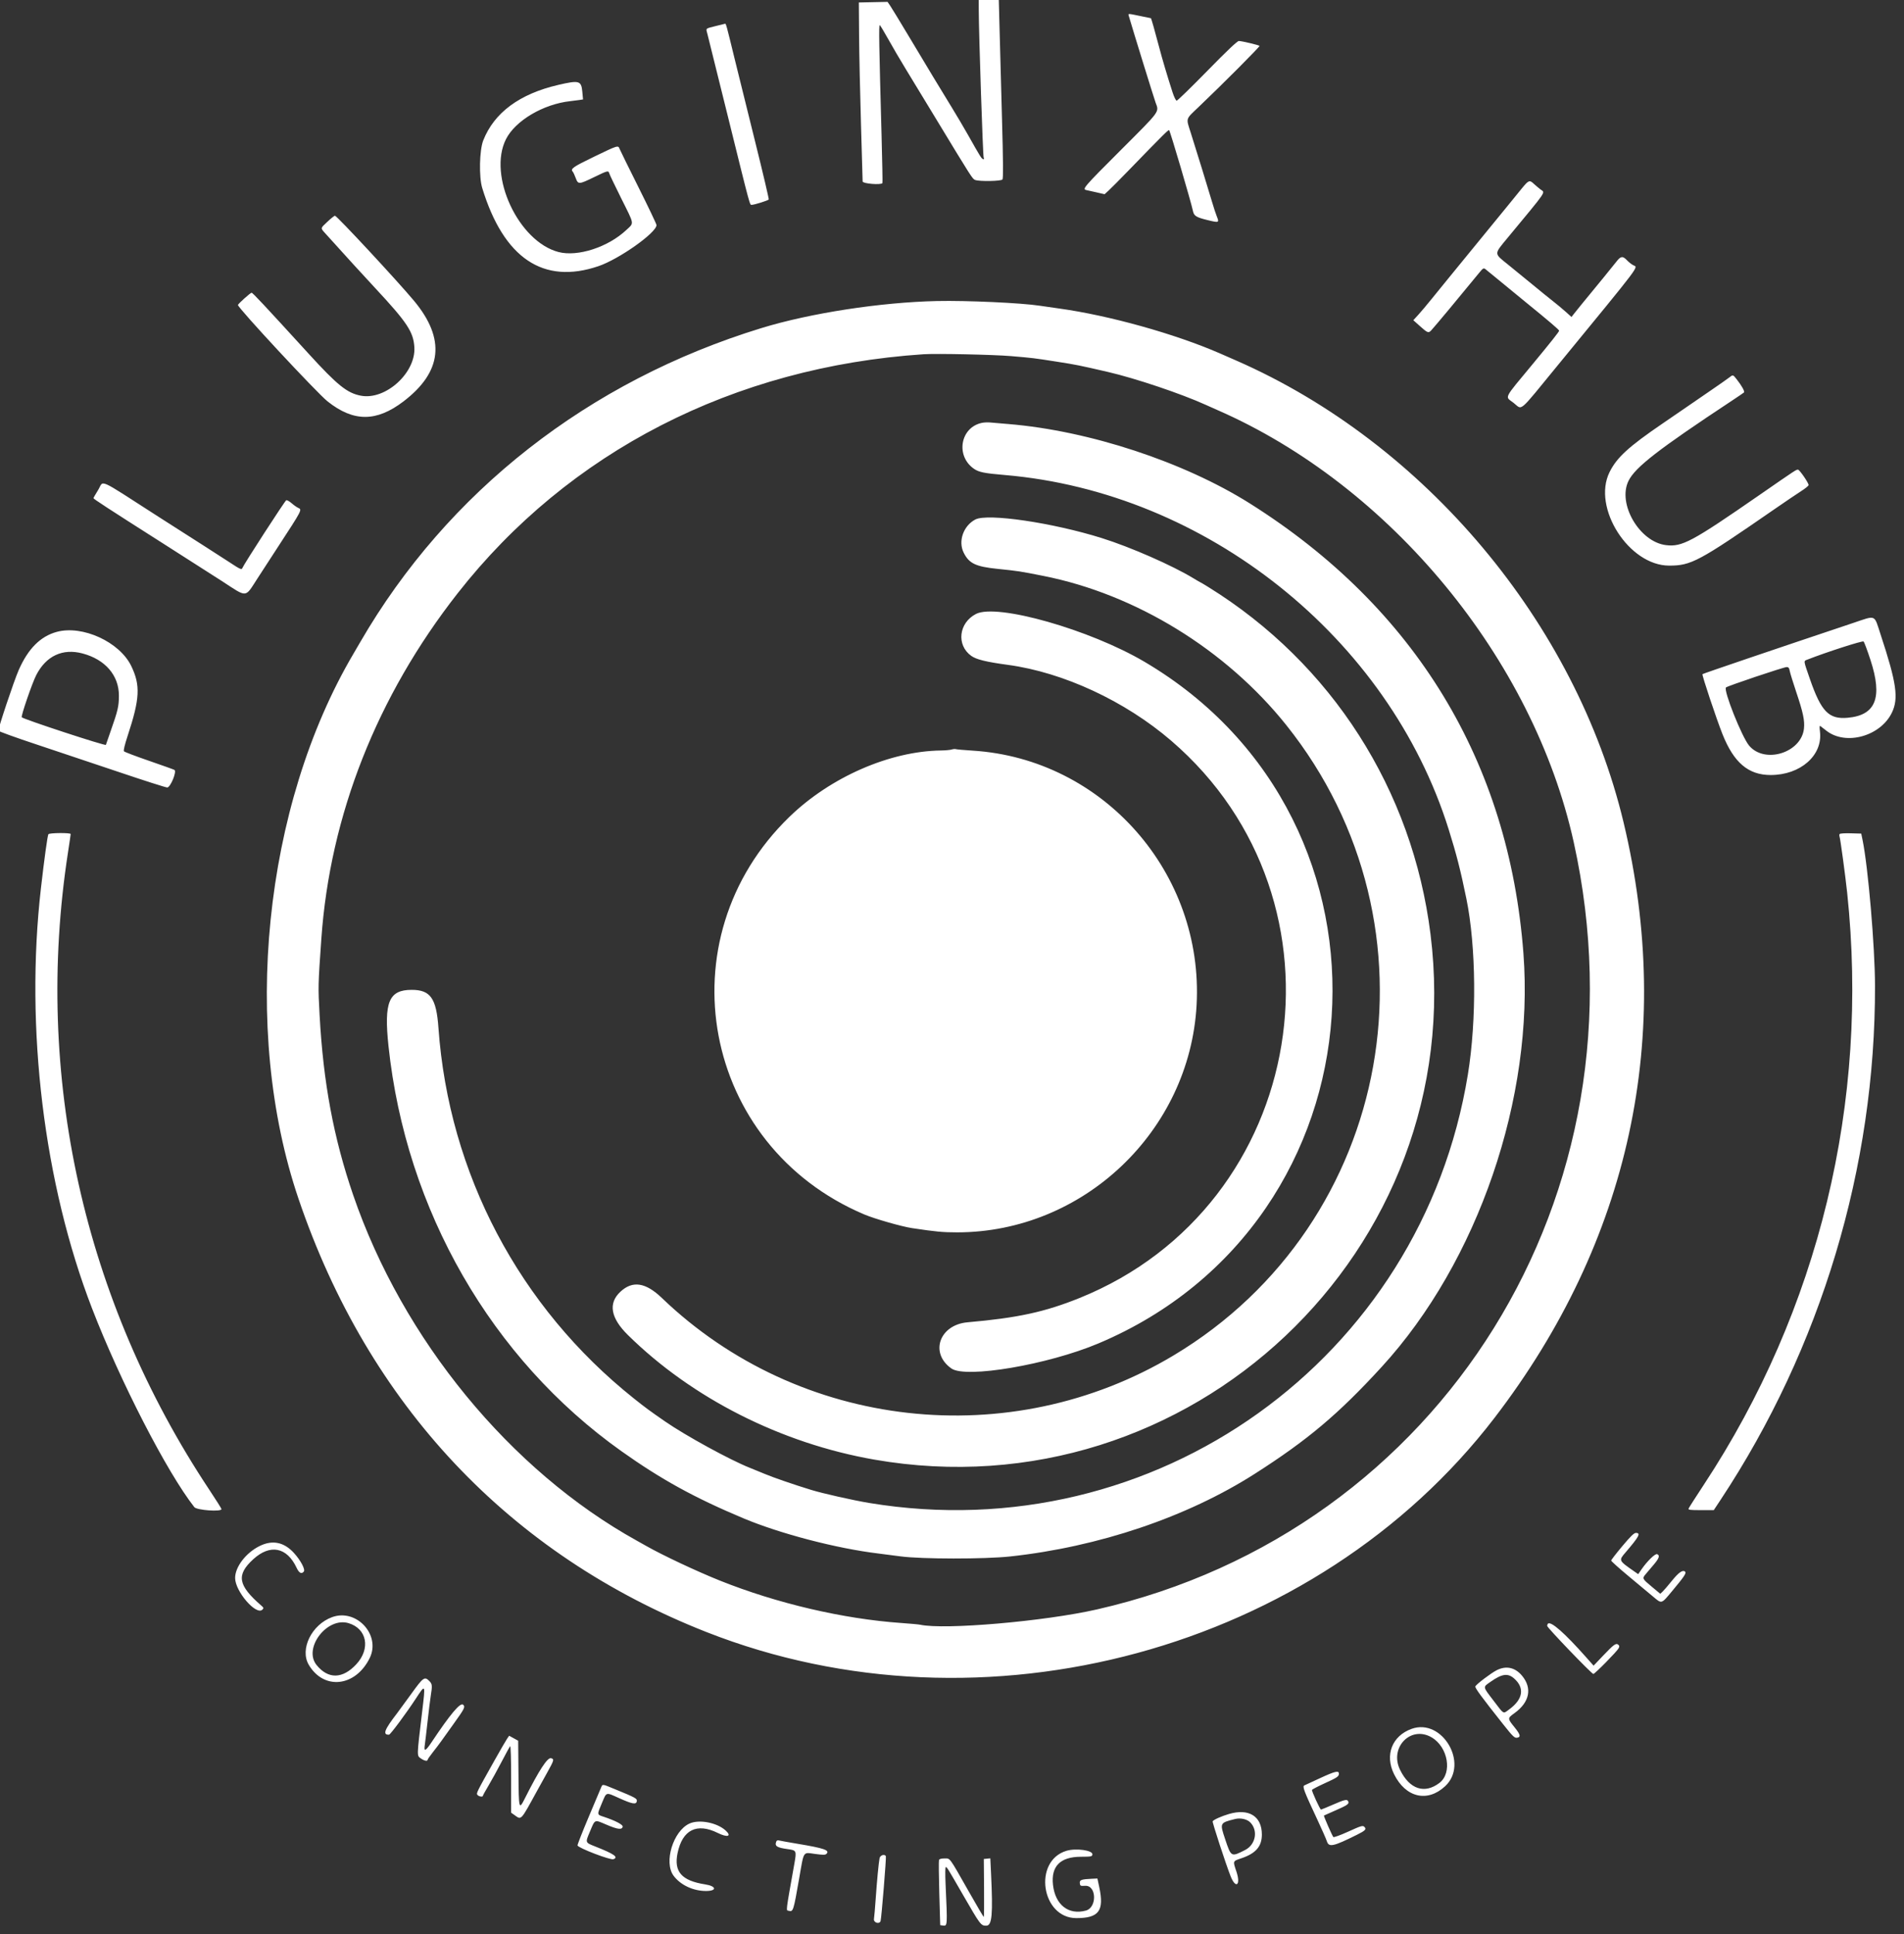 <?xml version="1.0" encoding="UTF-8" standalone="no"?>
<svg
   id="svg"
   width="31.508"
   height="32"
   viewBox="0 0 31.508 32"
   version="1.1"
   xmlns="http://www.w3.org/2000/svg"
   xmlns:svg="http://www.w3.org/2000/svg">
  <rect x="0" y="0" width="31.508" height="32" fill="#333333" stroke="none"/>
  <defs
     id="defs1" />
  <g
     id="svgg"
     style="fill:#ffffff;fill-opacity:1"
     transform="matrix(0.114,0,0,0.114,-7.34,-6.449)">
    <path
       id="path0"
       d="m 206.463,58.065 c 0.014,3.563 0.597,21.083 0.711,21.366 0.089,0.218 0.062,0.277 -0.102,0.223 -0.223,-0.075 -0.365,-0.303 -2.221,-3.591 -0.562,-0.996 -1.61,-2.768 -2.328,-3.937 -1.613,-2.624 -3.4,-5.582 -6.278,-10.394 -1.218,-2.035 -2.395,-3.968 -2.617,-4.296 l -0.403,-0.595 -2.085,0.044 -2.085,0.044 0.035,4.803 c 0.02,2.642 0.144,8.413 0.276,12.825 0.132,4.411 0.24,8.17 0.24,8.353 0,0.315 2.632,0.535 2.873,0.24 0.036,-0.044 -0.022,-3.197 -0.127,-7.008 -0.366,-13.267 -0.411,-16.02 -0.257,-15.925 0.082,0.051 0.632,0.962 1.222,2.024 0.589,1.063 1.743,3.031 2.563,4.373 0.821,1.343 2.78,4.567 4.355,7.166 5.25,8.661 5.315,8.762 5.709,8.912 0.614,0.233 3.75,0.18 3.956,-0.068 0.127,-0.154 0.11,-2.544 -0.067,-8.937 -0.132,-4.799 -0.291,-10.64 -0.352,-12.978 l -0.111,-4.252 -1.457,-0.046 -1.456,-0.045 0.006,1.699 m 21.77,0.793 c 0.667,2.278 3.671,11.987 3.9,12.605 0.521,1.406 0.762,1.077 -5.046,6.883 -5.396,5.394 -5.645,5.684 -5,5.814 0.194,0.04 0.868,0.191 1.497,0.336 l 1.143,0.263 0.589,-0.535 c 0.324,-0.295 1.617,-1.596 2.873,-2.892 4.993,-5.151 5.812,-5.966 5.907,-5.871 0.164,0.164 3.183,10.406 3.457,11.727 0.149,0.719 0.466,0.919 2.095,1.32 1.686,0.416 1.744,0.394 1.377,-0.509 -0.151,-0.372 -0.472,-1.349 -0.713,-2.172 -0.494,-1.684 -2.249,-7.381 -3.075,-9.982 -0.702,-2.21 -0.797,-1.897 1.149,-3.752 3.557,-3.39 8.922,-8.774 8.833,-8.864 -0.128,-0.127 -2.59,-0.709 -3.002,-0.709 -0.225,0 -1.688,1.385 -4.572,4.33 -2.332,2.382 -4.335,4.331 -4.45,4.331 -0.121,0 -0.374,-0.51 -0.604,-1.22 -0.752,-2.316 -1.502,-4.849 -1.995,-6.733 -0.548,-2.095 -1.096,-4.014 -1.146,-4.017 -0.018,-0.002 -0.706,-0.142 -1.529,-0.313 -1.825,-0.38 -1.787,-0.379 -1.688,-0.04 m -59.965,1.495 c -1.531,0.391 -1.418,0.288 -1.207,1.099 0.096,0.371 1.456,5.847 3.022,12.17 3.293,13.298 3.125,12.677 3.429,12.677 0.377,0 2.373,-0.627 2.464,-0.774 0.046,-0.074 -0.842,-3.845 -1.971,-8.381 -1.13,-4.535 -2.478,-9.983 -2.996,-12.105 -1.188,-4.874 -1.234,-5.042 -1.369,-5.024 -0.062,0.009 -0.679,0.161 -1.372,0.338 m -22.835,8.538 c -5.626,1.303 -9.309,4.026 -10.899,8.059 -0.557,1.413 -0.64,5.298 -0.148,6.908 3.12,10.198 8.872,14.064 16.874,11.342 2.998,-1.02 8.425,-4.86 8.425,-5.962 0,-0.143 -1.174,-2.606 -2.609,-5.475 -1.435,-2.868 -2.673,-5.384 -2.752,-5.591 -0.206,-0.543 -0.236,-0.534 -3.728,1.155 -3.078,1.489 -3.447,1.751 -3.058,2.177 0.076,0.082 0.262,0.486 0.415,0.898 0.358,0.96 0.452,0.956 2.67,-0.119 2.033,-0.984 2.072,-0.993 2.22,-0.511 0.06,0.195 0.845,1.83 1.743,3.635 1.924,3.862 1.86,3.466 0.729,4.534 -2.644,2.496 -7.063,3.936 -9.85,3.21 -5.82,-1.516 -10.289,-11.097 -7.635,-16.372 1.352,-2.689 5.402,-5.09 9.314,-5.524 0.445,-0.049 1.049,-0.127 1.342,-0.172 l 0.534,-0.082 -0.104,-1.111 c -0.15,-1.616 -0.449,-1.702 -3.483,-0.999 m 139.821,15.075 c -0.508,0.623 -1.419,1.744 -2.026,2.491 -0.606,0.747 -2.059,2.524 -3.228,3.947 -1.169,1.423 -2.528,3.084 -3.018,3.69 -0.491,0.607 -1.504,1.847 -2.252,2.756 -0.748,0.91 -1.901,2.327 -2.562,3.15 -0.661,0.823 -1.522,1.845 -1.913,2.27 l -0.711,0.775 0.858,0.768 c 1.224,1.095 1.33,1.139 1.731,0.716 0.463,-0.488 4.205,-4.979 6.977,-8.372 0.535,-0.655 0.638,-0.718 0.884,-0.536 0.154,0.113 1.015,0.817 1.914,1.564 0.9,0.747 2.663,2.195 3.919,3.217 3.465,2.82 4.882,4.029 4.882,4.167 0,0.142 -1.187,1.641 -3.793,4.787 -4.387,5.298 -4.092,4.706 -2.833,5.674 1.358,1.046 0.534,1.745 6.466,-5.489 12.412,-15.137 11.634,-14.104 10.908,-14.484 -0.238,-0.124 -0.642,-0.445 -0.896,-0.712 -0.617,-0.649 -0.908,-0.614 -1.524,0.183 -0.285,0.368 -1.123,1.406 -1.864,2.307 -3.262,3.97 -3.889,4.738 -4.267,5.224 l -0.401,0.516 -0.867,-0.776 c -0.477,-0.426 -1.289,-1.102 -1.804,-1.502 -0.515,-0.4 -1.858,-1.489 -2.984,-2.421 -1.126,-0.932 -2.756,-2.263 -3.622,-2.957 -1.987,-1.594 -1.985,-1.428 -0.047,-3.77 5.981,-7.227 5.521,-6.55 4.819,-7.09 -0.286,-0.22 -0.718,-0.585 -0.961,-0.812 -0.632,-0.591 -0.758,-0.54 -1.785,0.719 m -173.325,4.773 c -1.081,1.019 -1.063,0.883 -0.236,1.8 2.943,3.266 5.379,5.936 7.122,7.807 4.668,5.011 5.586,6.395 5.719,8.625 0.223,3.709 -4.175,7.699 -7.749,7.032 -2.001,-0.374 -3.404,-1.499 -7.589,-6.084 -6.525,-7.147 -8.13,-8.864 -8.292,-8.864 -0.16,0 -1.875,1.534 -1.98,1.771 -0.132,0.298 11.445,12.757 13.012,14.003 3.769,2.998 7.09,2.997 11.02,0 5.627,-4.293 6.129,-9.069 1.534,-14.593 -2.387,-2.868 -11.214,-12.365 -11.485,-12.356 -0.094,0.003 -0.578,0.39 -1.076,0.859 m 88.465,11.523 c -8.194,0.18 -18.386,1.75 -25.488,3.927 -25.067,7.684 -45.566,23.728 -58.229,45.575 -0.377,0.649 -0.811,1.393 -0.964,1.653 -13.094,22.186 -16.36,54.499 -7.999,79.134 10.151,29.905 30.613,51.638 59.215,62.89 40.174,15.805 88.498,2.676 114.395,-31.079 19.674,-25.644 26.149,-55.524 18.734,-86.456 -6.928,-28.9 -28.825,-55.005 -56.2,-66.999 -0.952,-0.417 -2.015,-0.883 -2.362,-1.034 -6.497,-2.839 -16.134,-5.53 -23.386,-6.53 -0.996,-0.137 -2.236,-0.316 -2.756,-0.396 -2.677,-0.415 -10.642,-0.78 -14.96,-0.685 m 10.734,7.991 c 3.209,0.272 3.281,0.281 6.667,0.811 2.846,0.446 3.175,0.512 7.402,1.487 4.006,0.924 10.664,3.163 14.252,4.794 0.433,0.197 1.175,0.528 1.649,0.735 25.118,10.978 45.851,36.121 51.734,62.739 11.271,50.995 -19.154,99.94 -69.21,111.339 -7.621,1.736 -22.164,2.992 -25.681,2.219 -0.21,-0.046 -1.445,-0.159 -2.744,-0.25 -8.412,-0.592 -18.04,-2.842 -26.299,-6.148 -3.37,-1.349 -8.33,-3.681 -10.709,-5.035 -0.346,-0.197 -0.949,-0.535 -1.339,-0.751 -18.388,-10.185 -34.013,-29.219 -41.201,-50.19 -2.838,-8.278 -4.335,-16.297 -4.868,-26.066 -0.229,-4.199 -0.227,-4.311 0.25,-11.102 1.258,-17.935 8.077,-35.219 19.788,-50.158 16.119,-20.563 40.064,-32.85 67.606,-34.692 1.848,-0.123 10.153,0.052 12.703,0.268 m 104.226,3.141 c -0.26,0.201 -1.323,0.948 -2.362,1.658 -1.039,0.711 -2.634,1.806 -3.543,2.434 -0.91,0.627 -2.575,1.769 -3.701,2.537 -4.967,3.389 -6.672,4.951 -7.723,7.078 -2.549,5.157 2.815,13.56 8.656,13.56 3.2,0 4.253,-0.564 15.288,-8.191 1.559,-1.077 3.31,-2.262 3.891,-2.632 0.581,-0.37 1.059,-0.76 1.063,-0.867 0.01,-0.303 -1.308,-2.223 -1.535,-2.236 -0.263,-0.014 -0.28,-0.003 -5.66,3.721 -9.767,6.761 -11.165,7.511 -13.493,7.235 -3.861,-0.457 -7.105,-6.025 -5.446,-9.346 0.989,-1.978 4.293,-4.539 14.959,-11.592 0.909,-0.601 1.716,-1.15 1.792,-1.219 0.149,-0.136 -0.316,-0.977 -1.062,-1.92 -0.55,-0.695 -0.52,-0.689 -1.124,-0.22 m -108.425,6.547 c -3.139,0.643 -3.87,4.779 -1.177,6.66 0.719,0.502 1.486,0.658 4.484,0.913 29.243,2.483 55.724,23.614 64.434,51.415 1.137,3.631 1.734,5.964 2.576,10.079 1.419,6.933 1.51,17.582 0.217,25.512 -6.74,41.338 -45.462,69.044 -86.912,62.186 -2.326,-0.385 -6.74,-1.379 -8.425,-1.897 -2.543,-0.781 -5.379,-1.757 -6.687,-2.3 -0.826,-0.343 -1.836,-0.756 -2.245,-0.918 -2.836,-1.124 -9.301,-4.662 -12.249,-6.703 -2.322,-1.607 -2.84,-1.989 -4.551,-3.352 -16.634,-13.248 -26.859,-32.639 -28.364,-53.788 -0.306,-4.297 -1.161,-5.512 -3.882,-5.512 -3.318,0 -4.048,1.766 -3.37,8.153 2.53,23.828 14.939,45.405 33.822,58.811 5.783,4.106 10.596,6.753 17.683,9.728 5.352,2.247 13.537,4.382 19.607,5.116 0.606,0.073 2.059,0.261 3.228,0.417 3.041,0.405 12.198,0.412 15.906,0.011 12.862,-1.39 25.675,-5.719 35.511,-11.999 7.665,-4.894 12.137,-8.661 18.416,-15.512 13.973,-15.246 22.152,-39.096 20.577,-60 -2.095,-27.798 -15.715,-50.205 -39.701,-65.314 -9.578,-6.034 -23.354,-10.567 -35.04,-11.531 -1.126,-0.092 -2.33,-0.195 -2.677,-0.228 -0.346,-0.033 -0.878,-0.009 -1.181,0.053 m -128.307,9.762 c -0.368,0.591 -0.669,1.116 -0.669,1.165 0,0.122 1.91,1.366 10.069,6.558 3.849,2.45 7.711,4.918 8.582,5.485 3.746,2.44 3.306,2.471 5.142,-0.364 0.815,-1.258 2.116,-3.26 2.891,-4.449 3.687,-5.657 3.63,-5.546 3.02,-5.824 -0.206,-0.094 -0.631,-0.396 -0.945,-0.672 -0.314,-0.276 -0.664,-0.466 -0.778,-0.422 -0.188,0.072 -6.154,9.287 -6.359,9.822 -0.117,0.303 -0.282,0.227 -2.068,-0.951 -0.838,-0.552 -2.461,-1.597 -3.608,-2.323 -1.147,-0.725 -4.073,-2.594 -6.501,-4.153 -9.151,-5.875 -7.879,-5.314 -8.776,-3.872 m 127.339,4.268 c -1.734,0.916 -2.516,3.151 -1.685,4.815 0.782,1.565 1.732,2.02 4.908,2.348 3.075,0.318 3.204,0.338 6.643,1.019 13.421,2.655 26.521,10.698 35.279,21.658 23.381,29.261 15.691,72.283 -16.349,91.474 -23.756,14.228 -54.362,10.799 -74.285,-8.323 -2.375,-2.28 -4.269,-2.562 -6.043,-0.898 -1.778,1.666 -1.405,3.795 1.095,6.259 9.323,9.188 22.262,15.732 35.766,18.09 45.775,7.993 86.458,-30.415 80.752,-76.236 -2.611,-20.971 -14.345,-39.31 -32.252,-50.405 -0.594,-0.368 -1.101,-0.67 -1.127,-0.67 -0.027,0 -0.505,-0.277 -1.062,-0.616 -3.069,-1.864 -9.121,-4.517 -13.27,-5.817 -7.171,-2.246 -16.603,-3.631 -18.37,-2.698 m 0.1,13.706 c -2.508,1.292 -2.873,4.515 -0.688,6.084 0.734,0.527 2.172,0.88 5.336,1.308 8.04,1.09 16.987,5.245 23.682,10.999 27.182,23.362 19.933,67.486 -13.289,80.888 -5.05,2.038 -8.984,2.891 -16.263,3.529 -4.097,0.359 -5.531,4.47 -2.34,6.707 2.104,1.474 13.998,-0.552 21.312,-3.63 42.08,-17.712 46.018,-75.772 6.709,-98.943 -7.938,-4.679 -21.421,-8.506 -24.459,-6.942 m 127.236,1.34 c -11.109,3.718 -21.696,7.314 -21.779,7.398 -0.107,0.107 2.027,6.5 2.908,8.713 1.647,4.138 3.757,5.927 6.991,5.927 4.312,0 7.558,-2.838 7.161,-6.262 -0.095,-0.814 -0.078,-0.947 0.103,-0.808 0.119,0.092 0.5,0.386 0.847,0.655 2.813,2.178 7.832,0.785 9.485,-2.634 1.003,-2.074 0.681,-4.317 -1.627,-11.319 -0.996,-3.024 -0.567,-2.849 -4.089,-1.67 m -260.659,1.258 c -2.373,0.639 -4.174,2.443 -5.535,5.545 -0.695,1.585 -3.031,8.572 -2.942,8.803 0.04,0.103 2.539,1.005 5.554,2.004 3.015,0.999 8.423,2.809 12.017,4.024 3.595,1.215 6.713,2.21 6.929,2.212 0.465,0.003 1.422,-2.319 1.051,-2.549 -0.102,-0.063 -1.76,-0.657 -3.685,-1.32 -1.925,-0.663 -3.566,-1.285 -3.646,-1.383 -0.094,-0.114 0.105,-0.938 0.554,-2.303 1.758,-5.338 1.855,-7.285 0.501,-10.08 -1.692,-3.491 -7.069,-5.957 -10.798,-4.953 m 263.271,4.087 c 1.783,5.457 0.777,8.013 -3.3,8.382 -2.752,0.25 -3.852,-0.881 -5.507,-5.659 -0.941,-2.715 -0.92,-2.56 -0.37,-2.776 2.74,-1.077 8.02,-2.78 8.173,-2.636 0.1,0.093 0.551,1.303 1.004,2.689 M 76.371,151.413 c 3.301,0.879 5.289,3.194 5.276,6.143 -0.006,1.53 -0.155,2.165 -1.196,5.121 -0.351,0.996 -0.664,1.898 -0.696,2.004 -0.054,0.184 -11.916,-3.706 -12.211,-4.005 -0.146,-0.148 1.511,-4.972 2.104,-6.126 1.433,-2.789 3.829,-3.907 6.723,-3.137 m 247.817,2.547 c 0.059,0.316 0.482,1.687 0.939,3.047 0.995,2.958 1.245,4.131 1.126,5.289 -0.365,3.529 -5.701,5.196 -7.968,2.488 -1.055,-1.261 -3.753,-8.041 -3.356,-8.437 0.211,-0.211 8.376,-2.955 8.804,-2.958 0.276,-0.003 0.369,0.115 0.455,0.571 M 202.52,165.355 c -0.217,0.069 -0.916,0.132 -1.555,0.141 -7.431,0.101 -16.026,3.862 -21.972,9.616 -18.358,17.763 -12.724,47.735 10.85,57.721 1.493,0.632 5.416,1.756 6.929,1.984 3.416,0.516 4.477,0.616 6.54,0.616 18.314,0 33.768,-14.663 34.773,-32.992 1.05,-19.148 -13.541,-35.728 -32.494,-36.924 -1.213,-0.076 -2.311,-0.173 -2.441,-0.214 -0.13,-0.041 -0.414,-0.018 -0.63,0.052 M 71.411,177.648 c -0.132,0.214 -0.591,3.538 -1.086,7.864 -2.319,20.26 0.431,42.863 7.416,60.945 4.103,10.624 10.904,23.835 14.855,28.858 0.352,0.448 3.939,0.706 3.939,0.284 0,-0.083 -0.789,-1.338 -1.754,-2.79 -18.277,-27.513 -25.518,-60.14 -20.528,-92.502 0.216,-1.4 0.393,-2.608 0.393,-2.686 0,-0.203 -3.108,-0.178 -3.235,0.027 m 260.019,-0.03 c -0.051,0.082 -0.058,0.244 -0.016,0.36 0.12,0.331 0.841,5.639 1.109,8.164 3.219,30.381 -4.09,60.545 -20.826,85.946 -1.156,1.755 -2.142,3.297 -2.192,3.426 -0.076,0.199 0.189,0.234 1.782,0.234 h 1.873 l 0.964,-1.457 c 14.618,-22.09 22.506,-48.343 22.44,-74.685 -0.014,-5.663 -0.998,-17.176 -1.803,-21.102 l -0.194,-0.945 -1.523,-0.045 c -0.839,-0.025 -1.564,0.022 -1.614,0.104 m -31.55,103.359 c -0.887,1.057 -1.612,1.998 -1.612,2.09 0,0.093 1.149,1.124 2.553,2.291 1.404,1.167 2.996,2.494 3.538,2.949 1.269,1.065 1.166,1.094 2.728,-0.778 1.782,-2.137 2.119,-2.638 1.917,-2.84 -0.329,-0.329 -0.92,0.074 -1.916,1.307 -0.562,0.695 -1.173,1.407 -1.358,1.58 l -0.336,0.315 -1.19,-0.993 c -1.448,-1.207 -1.459,-1.23 -0.905,-1.884 0.244,-0.289 0.771,-0.911 1.171,-1.383 0.766,-0.903 0.898,-1.327 0.464,-1.493 -0.289,-0.111 -1.457,1.03 -2.282,2.23 l -0.463,0.672 -0.509,-0.355 c -2.362,-1.645 -2.345,-1.609 -1.32,-2.808 1.977,-2.311 2.246,-2.822 1.488,-2.822 -0.262,0 -0.78,0.506 -1.968,1.922 m -197.832,-0.008 c -1.981,0.99 -3.537,3.032 -3.531,4.634 0.007,1.938 3.067,5.479 3.961,4.585 0.213,-0.213 0.193,-0.278 -0.186,-0.607 -3.369,-2.929 -3.627,-4.429 -1.151,-6.697 2.459,-2.252 4.895,-1.773 6.304,1.238 0.357,0.761 0.709,0.945 1.042,0.544 0.25,-0.301 -0.461,-1.64 -1.437,-2.707 -1.45,-1.588 -3.138,-1.921 -5.002,-0.99 m 10.551,10.308 c -2.965,1.078 -4.721,4.649 -3.397,6.908 2.187,3.731 6.8,3.221 8.855,-0.978 1.635,-3.343 -1.927,-7.214 -5.458,-5.93 m 2.384,0.874 c 2.676,0.802 3.224,3.702 1.127,5.966 -1.99,2.15 -4.094,2.188 -5.773,0.105 -1.968,-2.441 1.525,-7.006 4.646,-6.071 m 174.098,0.08 c -0.057,0.058 -0.105,0.202 -0.105,0.321 0,0.253 6.457,6.972 6.702,6.974 0.21,0.002 3.428,-3.265 3.667,-3.722 0.137,-0.263 0.127,-0.379 -0.047,-0.523 -0.332,-0.275 -0.647,-0.048 -2.203,1.587 l -1.381,1.452 -1.035,-1.168 c -3.177,-3.583 -5.177,-5.341 -5.598,-4.921 m -7.456,6.764 c -0.817,0.421 -2.876,1.98 -3.073,2.327 -0.107,0.189 0.837,1.476 4.087,5.574 1.304,1.645 1.593,1.928 1.927,1.89 0.613,-0.071 0.542,-0.441 -0.282,-1.463 -1.097,-1.362 -1.097,-1.354 -0.025,-2.131 2.162,-1.567 2.57,-3.594 1.084,-5.393 -1.019,-1.234 -2.332,-1.518 -3.718,-0.804 m 2.551,1.186 c 1.555,1.365 1.302,3.01 -0.687,4.47 -0.944,0.693 -0.731,0.808 -2.288,-1.235 -1.615,-2.118 -1.589,-1.949 -0.429,-2.763 1.65,-1.157 2.491,-1.274 3.404,-0.472 m -160.079,2.221 c -0.89,1.234 -1.81,2.492 -2.044,2.795 -1.879,2.432 -2.162,3.177 -1.196,3.144 0.197,-0.007 2.456,-3.046 3.887,-5.227 1.428,-2.178 1.412,-2.209 0.924,1.878 -0.799,6.691 -0.791,6.367 -0.171,6.808 0.47,0.335 0.96,0.431 0.96,0.189 0,-0.076 0.336,-0.562 0.748,-1.081 0.411,-0.519 0.968,-1.254 1.238,-1.634 0.27,-0.38 1.075,-1.506 1.789,-2.502 1.608,-2.244 1.713,-2.453 1.393,-2.774 -0.399,-0.399 -1.856,1.329 -4.628,5.49 -0.831,1.246 -1.099,1.357 -0.953,0.394 0.056,-0.368 0.239,-1.915 0.407,-3.437 0.167,-1.521 0.379,-3.222 0.469,-3.779 0.236,-1.455 0.212,-1.69 -0.22,-2.122 -0.682,-0.682 -0.868,-0.549 -2.603,1.858 m 145.194,5.094 c -2.837,1.025 -3.911,3.796 -2.544,6.571 1.677,3.408 4.85,4.154 7.426,1.745 3.483,-3.258 -0.429,-9.924 -4.882,-8.316 m 2.915,1.237 c 2.382,1.396 3.028,5.162 1.133,6.607 -2.161,1.649 -4.337,0.926 -5.719,-1.898 -1.588,-3.246 1.562,-6.481 4.586,-4.709 m -134.213,0.2 c -0.166,0.24 -0.978,1.642 -1.805,3.114 -2.682,4.776 -2.691,4.794 -2.481,5.047 0.196,0.237 0.781,0.319 0.781,0.111 0,-0.065 0.361,-0.721 0.801,-1.457 0.44,-0.736 1.299,-2.295 1.907,-3.465 0.609,-1.169 1.17,-2.193 1.247,-2.275 0.082,-0.088 0.14,1.887 0.14,4.753 v 4.903 l 0.433,0.305 c 1.094,0.77 0.87,1.005 3.353,-3.512 0.286,-0.52 0.933,-1.688 1.438,-2.595 1.028,-1.849 1.062,-1.976 0.564,-2.107 -0.512,-0.133 -1.732,1.738 -3.76,5.765 -0.905,1.798 -0.917,1.756 -0.963,-3.541 l -0.042,-4.76 -0.655,-0.362 -0.656,-0.362 -0.302,0.438 m 117.991,5.728 c -1.126,0.523 -2.136,0.989 -2.244,1.036 -0.334,0.144 -0.113,0.729 1.927,5.09 0.628,1.343 1.227,2.707 1.332,3.032 0.29,0.898 0.919,0.762 4.34,-0.939 1.201,-0.598 1.408,-0.795 1.152,-1.103 -0.256,-0.309 -0.413,-0.267 -2.488,0.675 -1.064,0.483 -1.993,0.818 -2.067,0.744 -0.158,-0.159 -1.432,-3.063 -1.367,-3.117 0.025,-0.02 0.729,-0.334 1.564,-0.697 1.828,-0.796 2.108,-0.984 1.976,-1.328 -0.149,-0.388 -0.463,-0.325 -2.243,0.45 -0.895,0.39 -1.671,0.709 -1.723,0.709 -0.137,0 -1.366,-2.679 -1.308,-2.853 0.027,-0.08 0.817,-0.496 1.756,-0.924 1.933,-0.88 2.149,-1.025 2.149,-1.44 0,-0.488 -0.567,-0.351 -2.756,0.665 M 151.6,316.102 c -0.119,0.282 -0.94,2.232 -1.826,4.333 -0.885,2.102 -1.586,3.894 -1.556,3.982 0.126,0.377 4.784,2.16 5.214,1.995 0.777,-0.298 0.125,-0.753 -2.645,-1.848 -1.471,-0.582 -1.454,-0.535 -0.775,-2.142 0.782,-1.854 0.619,-1.785 2.413,-1.019 1.617,0.69 2.257,0.769 2.349,0.289 0.056,-0.294 -1.072,-0.882 -2.766,-1.443 -0.986,-0.327 -0.978,-0.259 -0.239,-2.007 0.689,-1.63 0.509,-1.582 2.532,-0.674 1.893,0.85 2.447,0.943 2.521,0.421 0.056,-0.39 -0.135,-0.494 -3.279,-1.784 -1.799,-0.739 -1.678,-0.733 -1.943,-0.103 m 91.184,3.746 c -1.082,0.317 -2.224,0.828 -2.368,1.06 -0.079,0.128 1.931,6.278 2.612,7.99 0.745,1.874 1.494,1.285 0.845,-0.665 -0.538,-1.615 -0.577,-1.515 0.763,-1.974 2.066,-0.708 2.925,-1.718 2.922,-3.435 -0.005,-2.65 -1.885,-3.822 -4.774,-2.976 m 3.046,1.179 c 1.218,1.167 0.859,3.251 -0.697,4.045 -2.041,1.041 -2.03,1.047 -2.911,-1.589 -0.784,-2.348 -0.785,-2.347 1.479,-2.911 0.729,-0.182 1.675,0.02 2.129,0.455 m -81.384,0.22 c -2.353,1.102 -3.721,5.605 -2.294,7.549 0.994,1.353 2.846,2.228 4.718,2.228 1.61,0 1.53,-0.698 -0.111,-0.955 -3.43,-0.537 -4.58,-1.841 -4.015,-4.553 0.705,-3.378 2.79,-4.419 5.836,-2.914 1.41,0.697 2.067,0.494 1.144,-0.352 -1.265,-1.162 -3.879,-1.658 -5.278,-1.003 m 12.627,2.591 c -0.261,0.679 0.058,0.89 1.685,1.114 1.251,0.172 1.273,0.224 0.934,2.135 -1.289,7.257 -1.223,6.705 -0.812,6.812 0.65,0.17 0.678,0.081 1.525,-4.765 0.706,-4.037 0.501,-3.726 2.297,-3.487 1.172,0.156 1.486,0.154 1.65,-0.011 0.525,-0.525 -0.311,-0.816 -4.195,-1.464 -1.342,-0.224 -2.565,-0.444 -2.717,-0.489 -0.161,-0.048 -0.314,0.016 -0.367,0.155 m 42.112,1.356 c -4.869,1.469 -3.645,9.767 1.441,9.767 3.282,0 4.064,-1.054 3.33,-4.489 l -0.269,-1.259 -0.78,0.035 c -1.556,0.072 -1.829,0.171 -1.775,0.643 0.046,0.399 0.091,0.421 0.77,0.38 1.664,-0.103 1.761,3.151 0.106,3.598 -2.513,0.68 -4.441,-0.828 -4.77,-3.73 -0.305,-2.696 1.048,-4.07 4.022,-4.084 1.535,-0.007 1.657,-0.031 1.7,-0.326 0.089,-0.607 -2.377,-0.957 -3.775,-0.535 m -27.121,1.066 c -0.131,0.653 -0.384,3.299 -0.567,5.945 -0.091,1.299 -0.202,2.592 -0.247,2.874 -0.087,0.536 0.773,0.819 0.958,0.315 0.125,-0.343 0.855,-9.295 0.769,-9.434 -0.206,-0.333 -0.827,-0.129 -0.913,0.3 m 8.626,0.268 c -0.049,0.126 -0.029,2.305 0.044,4.843 l 0.132,4.613 0.376,0.053 c 0.686,0.097 0.683,0.131 0.4,-6.076 -0.063,-1.387 -0.05,-2.402 0.031,-2.402 0.177,0 0.188,0.017 2.538,4.093 2.48,4.302 2.563,4.411 3.335,4.411 0.843,0 0.987,-1.576 0.697,-7.621 l -0.104,-2.159 -0.472,0.047 -0.473,0.048 0.036,4.213 c 0.02,2.316 0.002,4.212 -0.039,4.212 -0.042,0 -1.051,-1.718 -2.244,-3.819 -2.829,-4.983 -2.608,-4.685 -3.467,-4.685 -0.469,0 -0.732,0.076 -0.79,0.229"
       stroke="none"
       fill="#000000"
       fill-rule="evenodd"
       style="fill:#ffffff;fill-opacity:1" />
  </g>
</svg>
